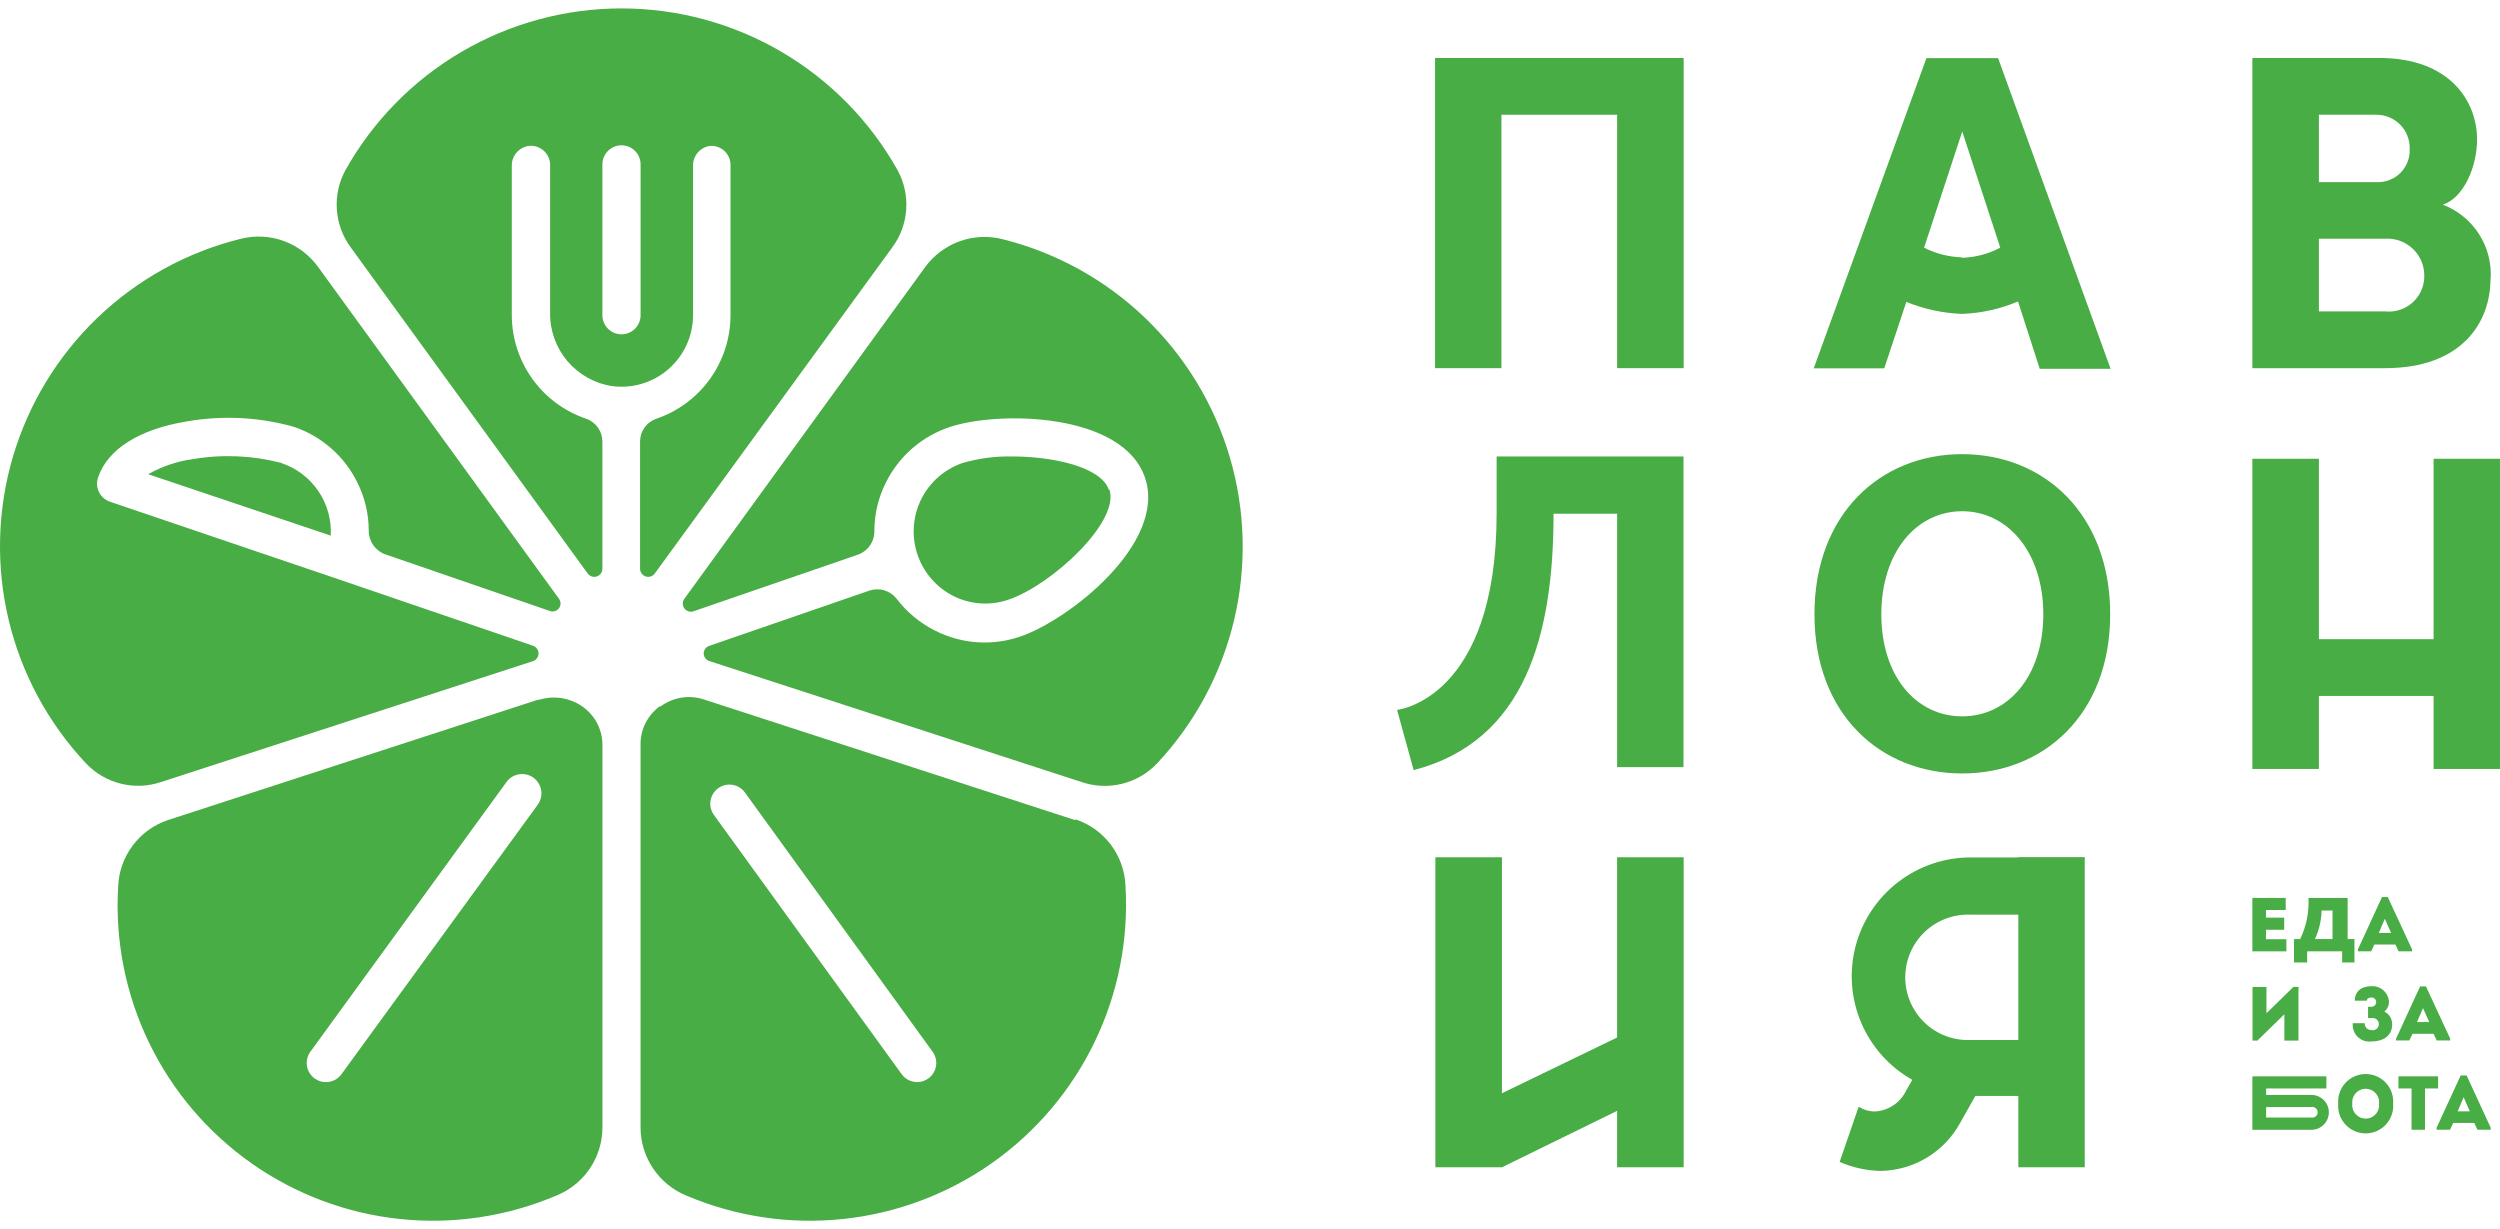 <?xml version="1.0" encoding="UTF-8"?> <svg xmlns="http://www.w3.org/2000/svg" width="120" height="59" viewBox="0 0 120 59" fill="none"><g clip-path="url(#clip0_3080_2683)"><path d="M68.883 17.672H72.069V5.508H77.622V17.672H80.816V2.783H68.883V17.672Z" fill="#47AD44"></path><path d="M92.468 2.791L87.059 17.68H90.444L91.504 14.493C92.351 14.836 93.251 15.03 94.164 15.067C95.094 15.035 96.009 14.832 96.865 14.469L97.908 17.704H101.309L95.909 2.791H92.468ZM94.164 12.35C93.535 12.333 92.917 12.175 92.356 11.888L94.188 6.312L96.013 11.888C95.442 12.19 94.809 12.357 94.164 12.374" fill="#47AD44"></path><path d="M119.552 13.378C119.597 12.619 119.399 11.865 118.986 11.226C118.574 10.587 117.968 10.097 117.258 9.825C118.278 9.483 118.899 7.977 118.899 6.695C118.899 4.846 117.576 2.783 114.215 2.783H108.113V17.672H114.486C118.142 17.672 119.544 15.505 119.544 13.378M111.307 5.508H114.071C114.285 5.508 114.496 5.55 114.692 5.633C114.889 5.716 115.067 5.838 115.215 5.991C115.364 6.144 115.48 6.325 115.557 6.524C115.635 6.723 115.671 6.935 115.665 7.149C115.675 7.361 115.641 7.572 115.564 7.77C115.488 7.968 115.371 8.148 115.221 8.298C115.071 8.448 114.891 8.565 114.693 8.641C114.495 8.718 114.283 8.752 114.071 8.742H111.307V5.508ZM111.307 11.458H114.494C114.734 11.444 114.976 11.479 115.202 11.562C115.429 11.645 115.636 11.773 115.812 11.938C115.987 12.104 116.127 12.304 116.222 12.525C116.317 12.747 116.366 12.986 116.366 13.227C116.37 13.467 116.324 13.706 116.229 13.927C116.135 14.148 115.994 14.346 115.817 14.509C115.64 14.672 115.431 14.795 115.203 14.87C114.974 14.946 114.733 14.972 114.494 14.947H111.307V11.458Z" fill="#47AD44"></path><path d="M74.579 24.659H77.622V36.823H80.808V21.91H71.838V24.635C71.838 33.589 67.059 34.075 67.059 34.075L67.855 36.966C73.24 35.564 74.571 30.442 74.571 24.635" fill="#47AD44"></path><path d="M116.812 22.021V30.681H111.307V22.021H108.113V36.91H111.307V33.405H116.812V36.91H119.998V22.021H116.812Z" fill="#47AD44"></path><path d="M77.621 49.8L72.093 52.476V41.148H68.898V56.029H72.093L77.621 53.321V56.029H80.816V41.148H77.621V49.8Z" fill="#47AD44"></path><path d="M96.88 41.157H94.618C93.354 41.15 92.124 41.563 91.121 42.331C90.117 43.099 89.397 44.178 89.073 45.4C88.75 46.621 88.841 47.916 89.333 49.08C89.824 50.244 90.689 51.212 91.79 51.831L91.495 52.349C91.355 52.639 91.139 52.886 90.87 53.063C90.6 53.24 90.288 53.34 89.966 53.353C89.7 53.346 89.441 53.266 89.217 53.122L88.301 55.774C88.921 56.041 89.586 56.187 90.26 56.205C91.052 56.193 91.827 55.97 92.504 55.558C93.18 55.146 93.734 54.561 94.108 53.862L94.817 52.604H96.88V56.029H100.067V41.141H96.88V41.157ZM96.88 49.919H94.618C94.21 49.94 93.802 49.878 93.419 49.736C93.036 49.595 92.686 49.377 92.389 49.095C92.093 48.814 91.857 48.475 91.696 48.1C91.535 47.725 91.452 47.321 91.452 46.912C91.452 46.504 91.535 46.099 91.696 45.724C91.857 45.349 92.093 45.01 92.389 44.729C92.686 44.447 93.036 44.229 93.419 44.088C93.802 43.946 94.21 43.884 94.618 43.905H96.88V49.919Z" fill="#47AD44"></path><path d="M94.184 21.799C90.264 21.799 87.094 24.667 87.094 29.486C87.094 34.306 90.28 37.126 94.184 37.126C98.087 37.126 101.289 34.306 101.289 29.486C101.289 24.667 98.103 21.799 94.184 21.799ZM94.184 34.385C91.993 34.385 90.304 32.481 90.304 29.486C90.304 26.491 91.993 24.539 94.184 24.539C96.374 24.539 98.079 26.507 98.079 29.486C98.079 32.465 96.382 34.385 94.184 34.385Z" fill="#47AD44"></path><path d="M109.714 43.681V43.1H108.113V45.665H109.746V45.083H108.766V44.629H109.642V44.047H108.766V43.681H109.714Z" fill="#47AD44"></path><path d="M110.806 43.1C110.842 43.781 110.705 44.461 110.408 45.075H110.113V46.198H110.743V45.665H112.423V46.198H113.013V45.075H112.686V43.1H110.806ZM111.961 45.075H111.117C111.316 44.645 111.424 44.179 111.436 43.705H111.961V45.075Z" fill="#47AD44"></path><path d="M115.777 45.665V45.57L114.614 43.06H114.335L113.18 45.57V45.665H113.817L113.969 45.339H114.981L115.132 45.665H115.777ZM114.184 44.781L114.471 44.104L114.773 44.781H114.184Z" fill="#47AD44"></path><path d="M108.79 48.636V47.377H108.121V49.95H108.352L109.65 48.684V49.95H110.327V47.369H110.088L108.79 48.636Z" fill="#47AD44"></path><path d="M113.826 49.441C113.783 49.443 113.74 49.436 113.699 49.42C113.659 49.405 113.623 49.381 113.592 49.35C113.562 49.319 113.539 49.282 113.524 49.241C113.51 49.2 113.504 49.157 113.507 49.114H112.934C112.921 49.233 112.935 49.355 112.976 49.468C113.016 49.581 113.082 49.684 113.168 49.768C113.253 49.852 113.357 49.916 113.471 49.955C113.585 49.993 113.707 50.005 113.826 49.99C114.487 49.99 114.822 49.64 114.822 49.194C114.83 49.062 114.799 48.931 114.732 48.818C114.665 48.704 114.566 48.613 114.447 48.556C114.518 48.5 114.575 48.429 114.614 48.347C114.652 48.266 114.672 48.176 114.67 48.086C114.664 47.982 114.638 47.879 114.592 47.785C114.546 47.691 114.482 47.606 114.404 47.536C114.325 47.467 114.234 47.414 114.135 47.379C114.036 47.345 113.931 47.331 113.826 47.337C113.38 47.337 113.029 47.56 113.029 48.031H113.611C113.611 47.935 113.691 47.879 113.834 47.879C113.893 47.879 113.95 47.903 113.992 47.944C114.034 47.986 114.057 48.043 114.057 48.102C114.057 48.161 114.034 48.218 113.992 48.26C113.95 48.302 113.893 48.325 113.834 48.325H113.667V48.867H113.842C113.884 48.86 113.927 48.862 113.969 48.874C114.01 48.885 114.048 48.905 114.081 48.933C114.114 48.961 114.14 48.995 114.158 49.034C114.176 49.073 114.185 49.115 114.185 49.158C114.185 49.2 114.176 49.243 114.158 49.282C114.14 49.32 114.114 49.355 114.081 49.383C114.048 49.41 114.01 49.43 113.969 49.442C113.927 49.453 113.884 49.456 113.842 49.449" fill="#47AD44"></path><path d="M115.801 49.624H116.813L116.964 49.943H117.609V49.855L116.446 47.346H116.167L115.012 49.855V49.943H115.649L115.801 49.624ZM116.303 48.389L116.605 49.059H116.016L116.303 48.389Z" fill="#47AD44"></path><path d="M110.949 52.556H108.774V52.246H111.666V51.664H108.113V54.229H110.949C111.059 54.229 111.167 54.208 111.269 54.166C111.37 54.123 111.462 54.062 111.54 53.984C111.618 53.907 111.679 53.814 111.721 53.713C111.763 53.611 111.785 53.503 111.785 53.393C111.785 53.283 111.763 53.174 111.721 53.073C111.679 52.971 111.618 52.879 111.54 52.801C111.462 52.724 111.37 52.662 111.269 52.62C111.167 52.578 111.059 52.556 110.949 52.556ZM110.949 53.64H108.774V53.138H110.949C110.985 53.131 111.023 53.133 111.059 53.142C111.095 53.152 111.129 53.169 111.157 53.193C111.186 53.217 111.209 53.247 111.225 53.281C111.24 53.315 111.248 53.352 111.248 53.389C111.248 53.426 111.24 53.463 111.225 53.497C111.209 53.53 111.186 53.56 111.157 53.584C111.129 53.608 111.095 53.626 111.059 53.635C111.023 53.645 110.985 53.646 110.949 53.64Z" fill="#47AD44"></path><path d="M112.234 52.978C112.22 53.159 112.243 53.342 112.303 53.514C112.363 53.687 112.458 53.844 112.582 53.978C112.706 54.112 112.856 54.219 113.023 54.292C113.19 54.365 113.37 54.403 113.552 54.403C113.735 54.403 113.915 54.365 114.082 54.292C114.249 54.219 114.399 54.112 114.523 53.978C114.647 53.844 114.742 53.687 114.801 53.514C114.861 53.342 114.885 53.159 114.871 52.978C114.885 52.796 114.861 52.613 114.801 52.441C114.742 52.269 114.647 52.111 114.523 51.977C114.399 51.843 114.249 51.736 114.082 51.663C113.915 51.59 113.735 51.553 113.552 51.553C113.37 51.553 113.19 51.59 113.023 51.663C112.856 51.736 112.706 51.843 112.582 51.977C112.458 52.111 112.363 52.269 112.303 52.441C112.243 52.613 112.22 52.796 112.234 52.978ZM112.911 52.978C112.901 52.888 112.91 52.796 112.938 52.71C112.965 52.623 113.011 52.544 113.071 52.476C113.132 52.408 113.206 52.354 113.289 52.317C113.372 52.28 113.462 52.261 113.552 52.261C113.643 52.261 113.733 52.28 113.816 52.317C113.899 52.354 113.973 52.408 114.033 52.476C114.094 52.544 114.139 52.623 114.167 52.71C114.195 52.796 114.204 52.888 114.194 52.978C114.204 53.068 114.195 53.159 114.167 53.246C114.139 53.332 114.094 53.412 114.033 53.48C113.973 53.547 113.899 53.601 113.816 53.638C113.733 53.675 113.643 53.694 113.552 53.694C113.462 53.694 113.372 53.675 113.289 53.638C113.206 53.601 113.132 53.547 113.071 53.48C113.011 53.412 112.965 53.332 112.938 53.246C112.91 53.159 112.901 53.068 112.911 52.978Z" fill="#47AD44"></path><path d="M117.028 51.664H115.125V52.246H115.754V54.229H116.399V52.246H117.028V51.664Z" fill="#47AD44"></path><path d="M118.112 51.623L116.957 54.132V54.228H117.602L117.754 53.901H118.765L118.917 54.228H119.554V54.132L118.399 51.623H118.112ZM117.969 53.344L118.255 52.667L118.55 53.344H117.969Z" fill="#47AD44"></path><path d="M28.915 27.311V21.169C28.91 20.93 28.83 20.698 28.687 20.506C28.545 20.313 28.346 20.169 28.119 20.094C27.084 19.739 26.185 19.07 25.549 18.181C24.912 17.291 24.568 16.225 24.566 15.131V7.962C24.561 7.733 24.639 7.51 24.785 7.335C24.932 7.159 25.137 7.042 25.363 7.006C25.49 6.989 25.62 6.999 25.744 7.035C25.867 7.072 25.982 7.134 26.08 7.217C26.178 7.3 26.258 7.403 26.314 7.519C26.37 7.635 26.402 7.761 26.406 7.89V15.012C26.392 15.858 26.686 16.682 27.232 17.329C27.778 17.976 28.54 18.404 29.377 18.533C29.862 18.597 30.355 18.558 30.823 18.416C31.292 18.275 31.724 18.035 32.092 17.713C32.461 17.391 32.755 16.994 32.958 16.549C33.16 16.104 33.265 15.62 33.265 15.131V7.962C33.26 7.733 33.338 7.51 33.484 7.335C33.631 7.159 33.836 7.042 34.062 7.006C34.186 6.994 34.312 7.007 34.432 7.046C34.551 7.085 34.661 7.147 34.755 7.23C34.849 7.313 34.925 7.414 34.979 7.528C35.032 7.641 35.062 7.765 35.065 7.89V15.131C35.064 16.224 34.721 17.29 34.086 18.179C33.451 19.069 32.554 19.738 31.52 20.094C31.292 20.168 31.093 20.312 30.95 20.505C30.808 20.697 30.728 20.93 30.724 21.169V27.311C30.726 27.392 30.754 27.47 30.803 27.534C30.851 27.598 30.919 27.646 30.995 27.67C31.072 27.695 31.155 27.695 31.232 27.671C31.308 27.646 31.376 27.599 31.425 27.534L42.824 11.881C43.219 11.351 43.453 10.718 43.498 10.058C43.543 9.399 43.398 8.74 43.079 8.161C41.759 5.808 39.836 3.849 37.507 2.486C35.179 1.123 32.529 0.404 29.831 0.404C27.134 0.404 24.484 1.123 22.156 2.486C19.828 3.849 17.904 5.808 16.584 8.161C16.267 8.741 16.123 9.399 16.168 10.058C16.213 10.717 16.446 11.35 16.839 11.881L28.214 27.534C28.263 27.599 28.331 27.646 28.407 27.671C28.484 27.695 28.567 27.695 28.644 27.67C28.721 27.646 28.788 27.598 28.837 27.534C28.885 27.47 28.913 27.392 28.915 27.311ZM28.915 7.89C28.915 7.647 29.012 7.414 29.184 7.242C29.355 7.07 29.588 6.974 29.831 6.974C30.075 6.974 30.308 7.07 30.479 7.242C30.651 7.414 30.748 7.647 30.748 7.89V15.131C30.748 15.374 30.651 15.607 30.479 15.779C30.308 15.951 30.075 16.047 29.831 16.047C29.588 16.047 29.355 15.951 29.184 15.779C29.012 15.607 28.915 15.374 28.915 15.131V7.89Z" fill="#47AD44"></path><path d="M7.726 37.539L25.594 31.731C25.669 31.704 25.733 31.654 25.779 31.588C25.825 31.523 25.849 31.445 25.849 31.365C25.849 31.285 25.825 31.207 25.779 31.142C25.733 31.076 25.669 31.026 25.594 30.999L16.265 27.812L5.28 24.084C5.166 24.045 5.061 23.985 4.97 23.905C4.879 23.826 4.805 23.729 4.752 23.621C4.699 23.513 4.667 23.396 4.659 23.276C4.652 23.155 4.668 23.035 4.706 22.921C5.16 21.567 6.674 20.603 8.968 20.228C10.673 19.93 12.424 20.017 14.091 20.483C14.751 20.704 15.362 21.053 15.887 21.512C16.412 21.97 16.841 22.527 17.149 23.152C17.51 23.869 17.698 24.66 17.699 25.462C17.696 25.712 17.771 25.957 17.914 26.163C18.057 26.369 18.26 26.525 18.496 26.609L26.39 29.326C26.468 29.355 26.553 29.358 26.632 29.334C26.712 29.311 26.781 29.262 26.831 29.195C26.88 29.129 26.907 29.048 26.906 28.965C26.906 28.883 26.878 28.802 26.828 28.736L15.261 12.804C14.847 12.234 14.27 11.802 13.607 11.563C12.944 11.325 12.224 11.291 11.541 11.466C8.966 12.105 6.602 13.408 4.686 15.244C2.77 17.081 1.367 19.386 0.618 21.932C-0.131 24.478 -0.2 27.176 0.416 29.757C1.033 32.339 2.314 34.714 4.133 36.647C4.584 37.122 5.163 37.459 5.799 37.617C6.436 37.775 7.104 37.748 7.726 37.539Z" fill="#47AD44"></path><path d="M53.221 23.503C52.862 22.436 50.616 21.91 48.576 21.91C47.768 21.894 46.962 22.002 46.187 22.228C45.544 22.452 44.981 22.86 44.568 23.401C44.155 23.941 43.91 24.591 43.864 25.27C43.817 25.949 43.971 26.627 44.306 27.219C44.641 27.811 45.142 28.292 45.748 28.601C46.156 28.808 46.6 28.931 47.056 28.962C47.512 28.994 47.969 28.933 48.401 28.785C50.472 28.091 53.77 25.04 53.252 23.495" fill="#47AD44"></path><path d="M44.407 12.82L32.841 28.753C32.795 28.82 32.772 28.9 32.774 28.982C32.776 29.063 32.803 29.142 32.853 29.207C32.902 29.272 32.97 29.32 33.048 29.345C33.126 29.369 33.209 29.368 33.287 29.342L41.173 26.626C41.41 26.543 41.615 26.388 41.758 26.182C41.901 25.976 41.975 25.73 41.97 25.479C41.971 24.676 42.159 23.885 42.52 23.168C42.828 22.544 43.257 21.986 43.782 21.528C44.307 21.07 44.918 20.721 45.579 20.5C47.968 19.703 53.911 19.807 54.963 22.937C56.014 26.068 51.314 29.764 48.956 30.561C48.297 30.785 47.599 30.875 46.905 30.828C46.21 30.78 45.532 30.594 44.909 30.282C44.17 29.918 43.526 29.386 43.029 28.729C42.876 28.538 42.667 28.399 42.432 28.332C42.196 28.265 41.946 28.273 41.715 28.354L34.052 30.999C33.973 31.023 33.904 31.071 33.854 31.137C33.805 31.203 33.778 31.283 33.778 31.366C33.778 31.448 33.805 31.528 33.854 31.594C33.904 31.66 33.973 31.709 34.052 31.732L51.92 37.539C52.545 37.751 53.217 37.78 53.858 37.622C54.499 37.464 55.081 37.126 55.536 36.647C57.349 34.713 58.625 32.339 59.237 29.761C59.85 27.182 59.779 24.488 59.03 21.945C58.282 19.403 56.882 17.1 54.97 15.265C53.057 13.429 50.699 12.126 48.128 11.482C47.445 11.308 46.726 11.343 46.063 11.581C45.4 11.82 44.823 12.252 44.407 12.82Z" fill="#47AD44"></path><path d="M13.51 22.221C12.124 21.86 10.676 21.797 9.264 22.038C8.507 22.138 7.776 22.384 7.113 22.763L15.876 25.71C15.917 24.947 15.706 24.191 15.273 23.56C14.841 22.929 14.213 22.459 13.486 22.221" fill="#47AD44"></path><path d="M51.601 39.363L33.781 33.572C33.434 33.459 33.065 33.43 32.705 33.488C32.345 33.547 32.004 33.69 31.71 33.906H31.662C31.378 34.115 31.148 34.387 30.988 34.701C30.829 35.015 30.746 35.362 30.746 35.715V54.132C30.75 54.828 30.96 55.508 31.348 56.086C31.736 56.664 32.286 57.115 32.929 57.382C35.307 58.395 37.904 58.784 40.475 58.511C43.045 58.239 45.503 57.314 47.616 55.825C49.729 54.336 51.426 52.332 52.548 50.003C53.669 47.675 54.177 45.098 54.023 42.518C53.995 41.807 53.752 41.121 53.325 40.552C52.898 39.983 52.308 39.557 51.633 39.331M44.559 51.766C44.364 51.908 44.12 51.966 43.881 51.929C43.642 51.892 43.428 51.762 43.285 51.567L34.267 39.116C34.124 38.919 34.066 38.672 34.105 38.432C34.144 38.191 34.277 37.976 34.474 37.834C34.672 37.691 34.918 37.633 35.158 37.672C35.399 37.71 35.614 37.843 35.757 38.041L44.766 50.484C44.837 50.581 44.888 50.692 44.916 50.81C44.944 50.927 44.949 51.049 44.929 51.168C44.91 51.287 44.868 51.401 44.804 51.504C44.741 51.607 44.657 51.696 44.559 51.766Z" fill="#47AD44"></path><path d="M25.842 33.58L8.062 39.363C7.387 39.589 6.797 40.015 6.37 40.584C5.943 41.153 5.7 41.839 5.672 42.55C5.517 45.126 6.023 47.699 7.143 50.025C8.262 52.35 9.958 54.351 12.069 55.837C14.179 57.322 16.634 58.243 19.201 58.513C21.768 58.782 24.361 58.39 26.734 57.375C27.377 57.109 27.927 56.66 28.316 56.083C28.704 55.507 28.913 54.828 28.917 54.133V35.755C28.917 35.403 28.834 35.056 28.675 34.741C28.515 34.427 28.285 34.155 28.001 33.946C27.697 33.723 27.344 33.575 26.972 33.514C26.599 33.453 26.218 33.481 25.858 33.596M25.802 38.639L16.386 51.568C16.301 51.683 16.189 51.778 16.06 51.843C15.932 51.907 15.79 51.942 15.646 51.942C15.451 51.944 15.261 51.882 15.104 51.767C15.006 51.696 14.922 51.607 14.859 51.505C14.795 51.402 14.753 51.288 14.734 51.168C14.714 51.049 14.719 50.927 14.747 50.81C14.775 50.693 14.826 50.582 14.897 50.484L24.321 37.523C24.394 37.426 24.485 37.344 24.59 37.282C24.695 37.22 24.811 37.18 24.932 37.163C25.052 37.146 25.175 37.153 25.293 37.183C25.411 37.213 25.522 37.267 25.619 37.34C25.716 37.413 25.798 37.505 25.86 37.61C25.922 37.715 25.963 37.831 25.98 37.951C25.997 38.072 25.99 38.195 25.959 38.312C25.929 38.43 25.875 38.541 25.802 38.639Z" fill="#47AD44"></path></g><defs><clipPath id="clip0_3080_2683"><rect width="120" height="59" fill="white"></rect></clipPath></defs></svg> 